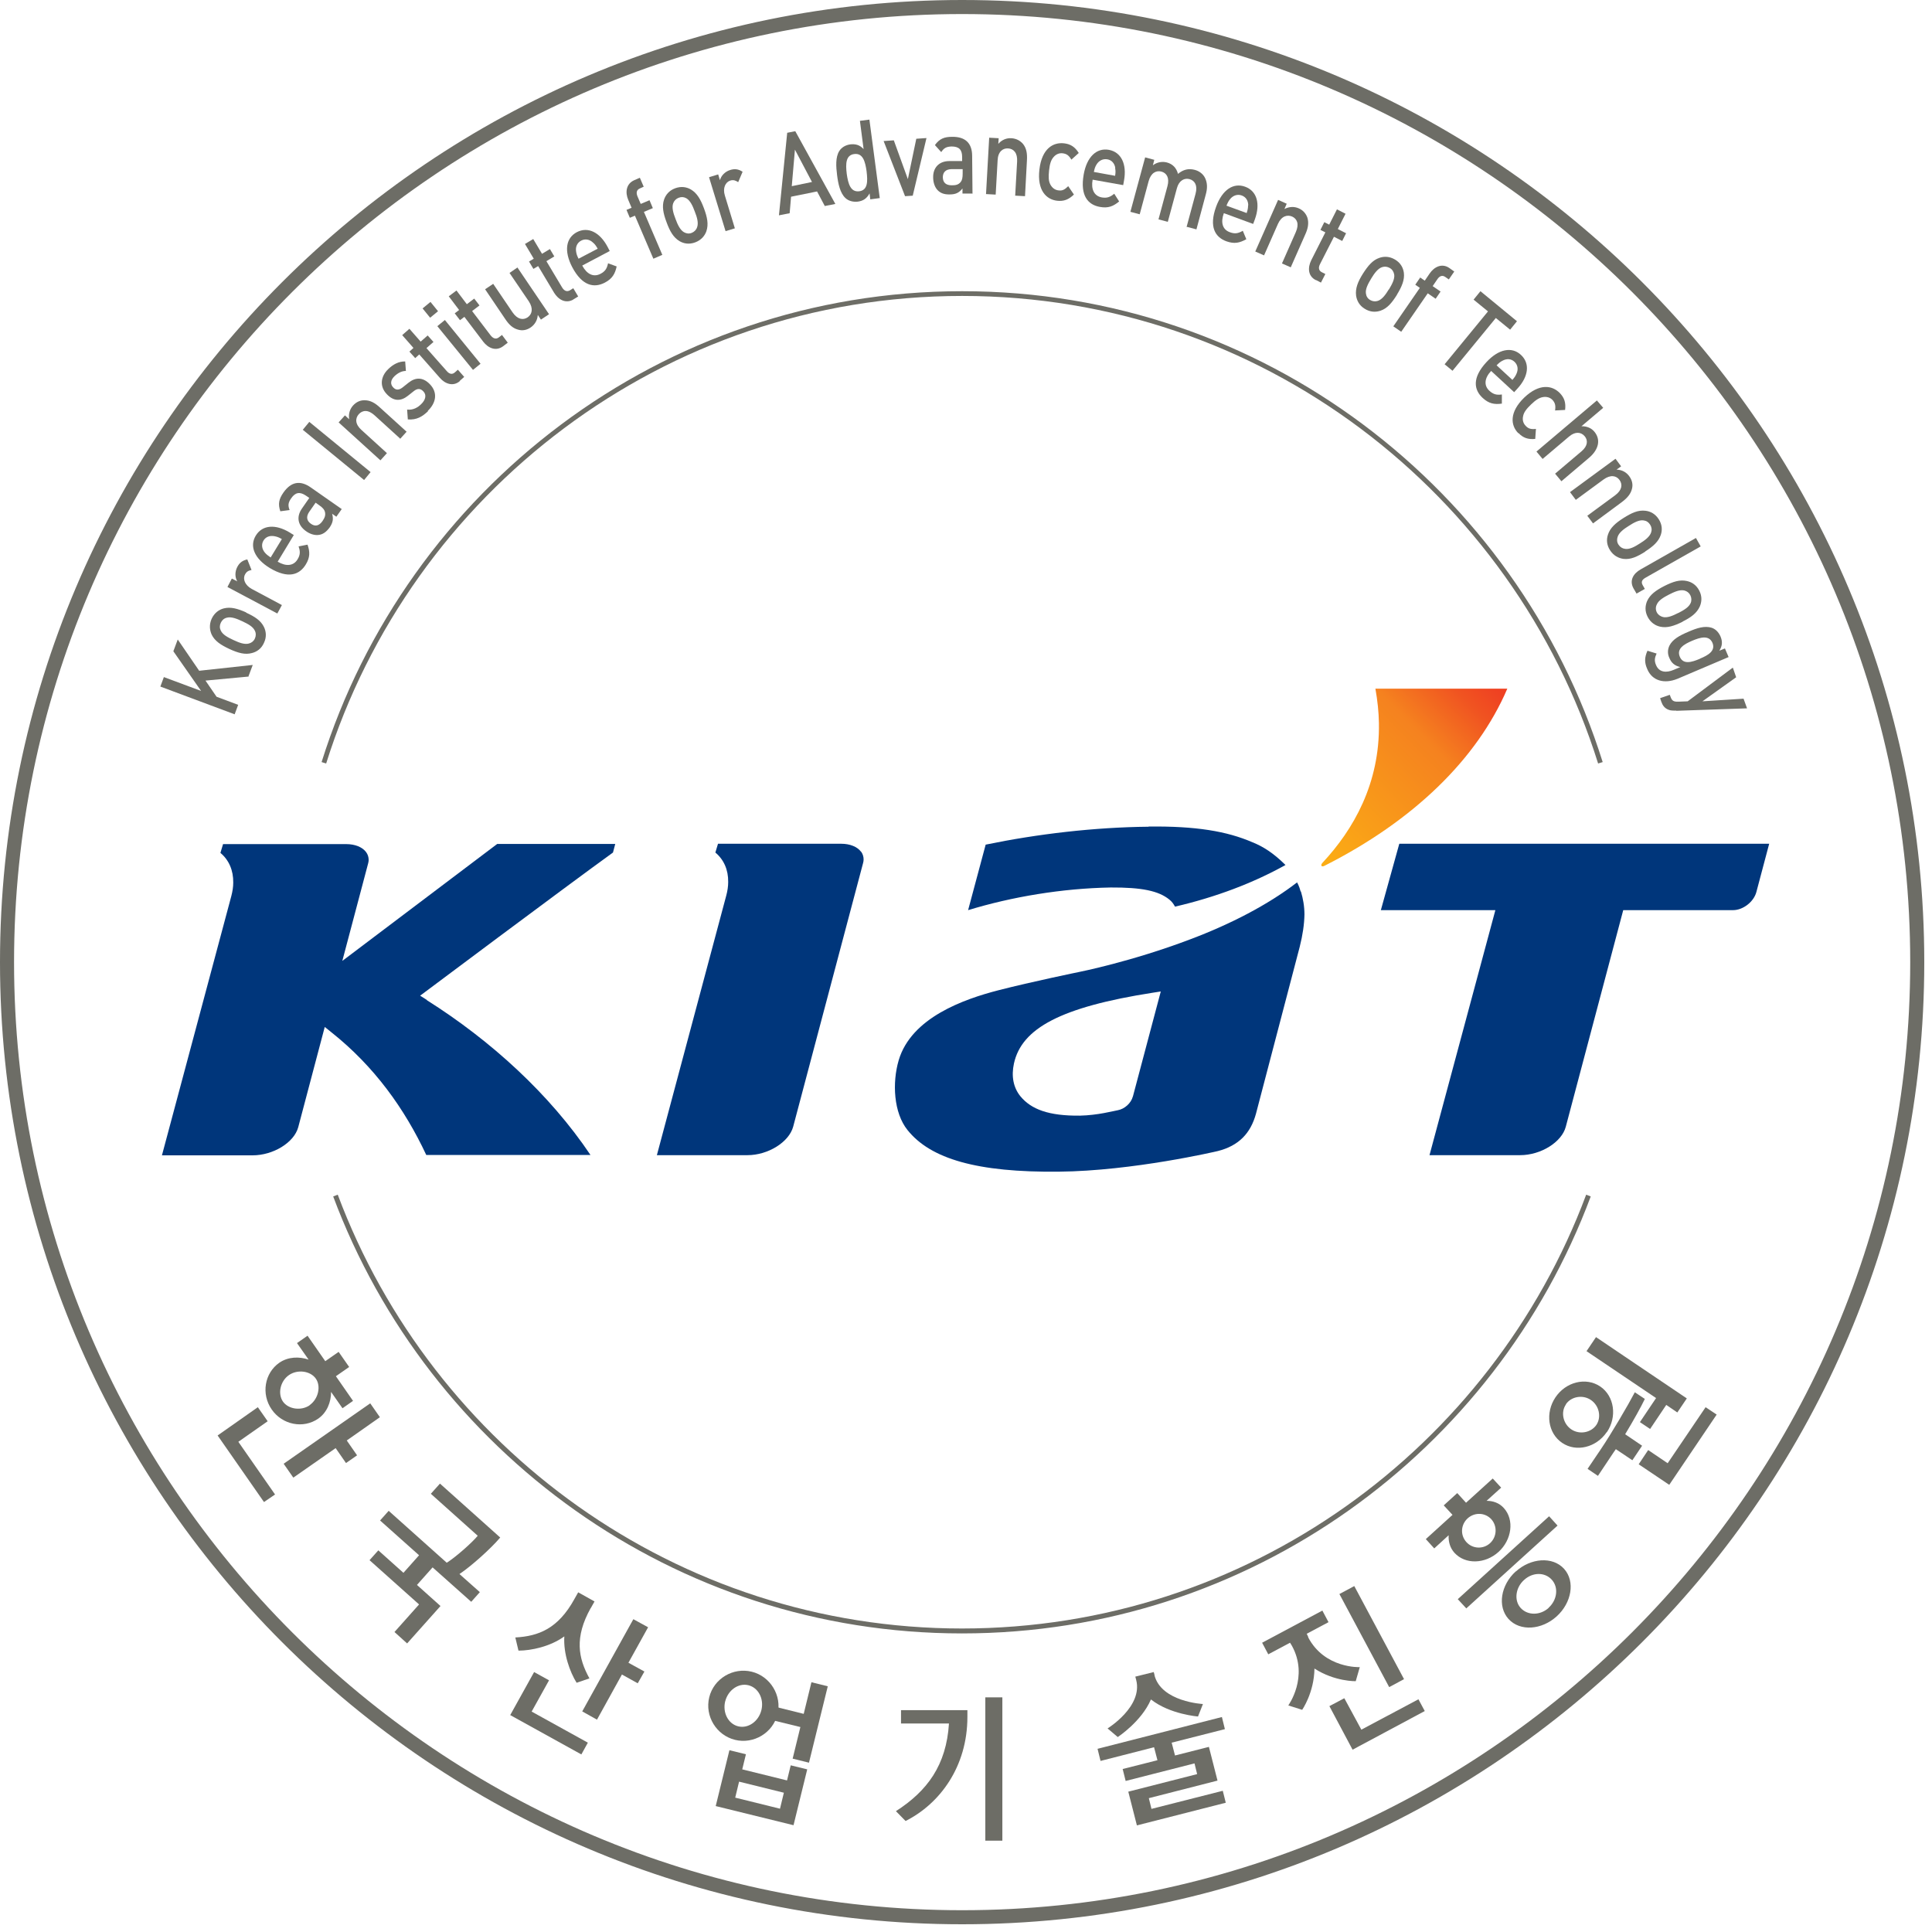 <svg viewBox="0 0 110 110" fill="none" xmlns="http://www.w3.org/2000/svg">
<path d="M54.78 16.85C71.76 16.85 86.16 28.06 90.99 43.47L91.25 43.39C86.39 27.87 71.88 16.58 54.78 16.58C37.68 16.58 23.17 27.87 18.31 43.39L18.57 43.47C23.4 28.06 37.8 16.85 54.78 16.85Z" fill="#6D6D66"></path>
<path d="M54.78 92.72C38.52 92.72 24.62 82.43 19.23 68.02L18.97 68.12C24.39 82.63 38.39 93 54.77 93C71.15 93 85.15 82.64 90.57 68.12L90.31 68.02C84.93 82.43 71.03 92.72 54.76 92.72H54.78Z" fill="#6D6D66"></path>
<path d="M0 54.78C0 84.99 24.57 109.56 54.78 109.56C84.99 109.56 109.56 84.98 109.56 54.78C109.56 24.58 84.99 0 54.78 0C24.57 0 0 24.58 0 54.78ZM0.8 54.78C0.8 25.02 25.02 0.8 54.78 0.8C84.54 0.8 108.76 25.02 108.76 54.78C108.76 84.54 84.54 108.76 54.78 108.76C25.02 108.76 0.8 84.55 0.8 54.78Z" fill="#6D6D66"></path>
<path d="M14.16 38.52L11.7 38.75L12.33 39.67L13.56 40.13L13.36 40.67L9.13 39.09L9.33 38.55L11.45 39.34L9.87 37.08L10.12 36.41L11.34 38.19L14.39 37.86L14.15 38.5L14.16 38.52Z" fill="#6D6D66"></path>
<path d="M13.79 35.37C14.11 35.52 14.4 35.67 14.51 35.91C14.58 36.05 14.58 36.21 14.51 36.36C14.44 36.51 14.32 36.6 14.17 36.64C13.92 36.71 13.61 36.59 13.29 36.44C12.97 36.29 12.68 36.14 12.57 35.9C12.5 35.76 12.5 35.61 12.57 35.46C12.64 35.31 12.75 35.21 12.91 35.17C13.16 35.1 13.47 35.22 13.79 35.37ZM14.02 34.87C13.53 34.65 13.13 34.54 12.74 34.64C12.47 34.71 12.21 34.89 12.05 35.23C11.9 35.57 11.94 35.88 12.05 36.13C12.23 36.5 12.57 36.72 13.06 36.95C13.56 37.18 13.95 37.29 14.35 37.18C14.62 37.11 14.88 36.94 15.03 36.6C15.19 36.26 15.15 35.95 15.03 35.7C14.85 35.33 14.51 35.11 14.01 34.88L14.02 34.87Z" fill="#6D6D66"></path>
<path d="M14.33 32.45C14.14 32.49 14.04 32.54 13.95 32.71C13.81 32.97 13.95 33.32 14.33 33.53L16.05 34.45L15.79 34.93L12.95 33.42L13.2 32.94L13.51 33.1C13.37 32.87 13.37 32.55 13.51 32.28C13.63 32.05 13.8 31.91 14.08 31.85L14.32 32.45H14.33Z" fill="#6D6D66"></path>
<path d="M16.05 30.69L15.41 31.74C15.25 31.63 15.17 31.57 15.07 31.45C14.91 31.25 14.87 31 15 30.78C15.13 30.56 15.37 30.48 15.63 30.53C15.78 30.56 15.87 30.59 16.04 30.69H16.05ZM16.72 30.46L16.48 30.31C15.7 29.84 14.94 29.87 14.56 30.5C14.2 31.1 14.48 31.8 15.36 32.34C16.41 32.97 17.05 32.73 17.41 32.14C17.66 31.73 17.65 31.42 17.51 31.01L17 31.11C17.1 31.39 17.1 31.59 16.94 31.85C16.71 32.23 16.28 32.26 15.81 31.98L16.73 30.46H16.72Z" fill="#6D6D66"></path>
<path d="M18.18 28.77C18.37 28.9 18.47 29.02 18.5 29.14C18.55 29.35 18.48 29.49 18.36 29.67C18.16 29.95 17.94 29.99 17.7 29.82C17.46 29.65 17.42 29.42 17.6 29.15L17.97 28.62L18.18 28.77ZM19.45 28.98L17.69 27.75C17.09 27.33 16.57 27.43 16.14 28.04C15.88 28.41 15.82 28.69 15.96 29.11L16.49 29.04C16.39 28.79 16.4 28.62 16.58 28.37C16.82 28.02 17.08 27.99 17.42 28.22L17.61 28.35L17.2 28.94C16.84 29.45 16.98 29.93 17.42 30.24C17.64 30.4 17.89 30.48 18.11 30.46C18.37 30.44 18.57 30.3 18.77 30.03C18.96 29.75 18.99 29.54 18.91 29.25L19.15 29.42L19.46 28.98H19.45Z" fill="#6D6D66"></path>
<path d="M20.73 27.33L17.24 24.47L17.61 24.02L21.1 26.88L20.73 27.33Z" fill="#6D6D66"></path>
<path d="M22.78 24.97L21.33 23.65C20.96 23.31 20.64 23.35 20.43 23.58C20.22 23.81 20.21 24.15 20.58 24.48L22.03 25.8L21.66 26.21L19.28 24.05L19.64 23.65L19.88 23.87C19.83 23.57 19.92 23.29 20.1 23.09C20.29 22.88 20.52 22.78 20.77 22.79C21.09 22.79 21.36 22.95 21.63 23.2L23.15 24.58L22.78 24.99V24.97Z" fill="#6D6D66"></path>
<path d="M24.37 23.41C24.05 23.72 23.72 23.92 23.22 23.88L23.18 23.32C23.52 23.36 23.79 23.2 23.98 23.01C24.22 22.78 24.31 22.49 24.1 22.28C23.95 22.12 23.78 22.1 23.57 22.26L23.23 22.53C22.83 22.85 22.42 22.86 22.03 22.45C21.59 22 21.68 21.43 22.09 21.03C22.38 20.74 22.71 20.57 23.07 20.58L23.11 21.12C22.87 21.12 22.65 21.24 22.46 21.42C22.22 21.65 22.22 21.89 22.39 22.06C22.52 22.2 22.69 22.24 22.92 22.06L23.26 21.79C23.66 21.47 24.08 21.47 24.47 21.87C24.94 22.35 24.83 22.94 24.36 23.39L24.37 23.41Z" fill="#6D6D66"></path>
<path d="M26.19 21.69C25.81 22.03 25.34 21.86 25.04 21.51L23.87 20.18L23.64 20.39L23.31 20.02L23.54 19.81L22.9 19.08L23.31 18.72L23.95 19.45L24.35 19.1L24.68 19.47L24.28 19.82L25.43 21.12C25.58 21.3 25.75 21.34 25.9 21.2L26.07 21.05L26.43 21.46L26.18 21.68L26.19 21.69Z" fill="#6D6D66"></path>
<path d="M24.49 18.09L24.06 17.56L24.51 17.19L24.94 17.72L24.49 18.09ZM26.93 21.06L24.9 18.57L25.33 18.22L27.36 20.71L26.93 21.06Z" fill="#6D6D66"></path>
<path d="M28.91 19.51L28.58 19.07L28.4 19.21C28.24 19.33 28.08 19.28 27.93 19.09L26.88 17.71L27.3 17.39L27 17L26.58 17.32L25.99 16.54L25.55 16.87L26.14 17.65L25.89 17.84L26.19 18.23L26.44 18.04L27.51 19.45C27.79 19.82 28.24 20.02 28.65 19.71L28.91 19.51Z" fill="#6D6D66"></path>
<path d="M30.8 18.2L30.62 17.93C30.6 18.23 30.45 18.48 30.22 18.64C29.99 18.8 29.74 18.84 29.5 18.77C29.19 18.69 28.97 18.47 28.77 18.17L27.62 16.47L28.08 16.16L29.18 17.78C29.46 18.19 29.78 18.24 30.04 18.07C30.29 17.9 30.38 17.57 30.11 17.16L29.01 15.54L29.46 15.23L31.26 17.89L30.81 18.19L30.8 18.2Z" fill="#6D6D66"></path>
<path d="M32.65 17.05C32.21 17.31 31.79 17.06 31.55 16.67L30.64 15.15L30.37 15.31L30.12 14.89L30.39 14.73L29.89 13.89L30.36 13.61L30.86 14.45L31.31 14.18L31.56 14.6L31.11 14.87L32 16.36C32.12 16.56 32.27 16.63 32.45 16.53L32.64 16.41L32.92 16.88L32.64 17.05H32.65Z" fill="#6D6D66"></path>
<path d="M34.03 14.16L32.94 14.73C32.85 14.55 32.82 14.46 32.8 14.31C32.76 14.06 32.86 13.82 33.09 13.7C33.32 13.58 33.57 13.63 33.76 13.81C33.88 13.91 33.93 13.99 34.03 14.16ZM34.72 14.3L34.59 14.05C34.16 13.24 33.49 12.88 32.84 13.22C32.22 13.55 32.1 14.29 32.58 15.21C33.15 16.29 33.83 16.41 34.44 16.09C34.86 15.87 35.02 15.59 35.11 15.17L34.62 14.99C34.56 15.28 34.46 15.45 34.19 15.59C33.79 15.8 33.41 15.61 33.15 15.12L34.72 14.29V14.3Z" fill="#6D6D66"></path>
<path d="M36.66 12.06L37.71 14.51L37.2 14.73L36.15 12.28L35.86 12.4L35.67 11.95L35.96 11.83L35.77 11.38C35.59 10.96 35.64 10.47 36.11 10.26L36.43 10.12L36.65 10.63L36.43 10.73C36.24 10.81 36.21 10.98 36.3 11.19L36.48 11.61L36.98 11.4L37.17 11.85L36.67 12.06H36.66Z" fill="#6D6D66"></path>
<path d="M40.22 13.16C40.13 13.42 39.93 13.67 39.58 13.8C39.23 13.93 38.93 13.87 38.69 13.73C38.34 13.52 38.14 13.17 37.95 12.65C37.76 12.15 37.68 11.74 37.81 11.36C37.9 11.1 38.09 10.85 38.44 10.72C38.79 10.59 39.1 10.65 39.34 10.79C39.69 11 39.89 11.35 40.08 11.86C40.27 12.37 40.35 12.77 40.22 13.16ZM39.08 11.29C38.94 11.21 38.79 11.2 38.64 11.26C38.49 11.32 38.39 11.42 38.33 11.57C38.24 11.81 38.33 12.13 38.46 12.46C38.58 12.79 38.72 13.09 38.94 13.22C39.08 13.3 39.23 13.32 39.38 13.26C39.53 13.2 39.64 13.09 39.69 12.94C39.78 12.7 39.69 12.37 39.56 12.05C39.44 11.72 39.3 11.42 39.08 11.29Z" fill="#6D6D66"></path>
<path d="M42.03 10.37C41.87 10.27 41.76 10.23 41.58 10.28C41.3 10.37 41.14 10.71 41.27 11.13L41.84 13L41.31 13.16L40.37 10.09L40.89 9.93L40.99 10.26C41.06 10 41.28 9.77 41.57 9.68C41.82 9.6 42.04 9.62 42.28 9.78L42.03 10.37Z" fill="#6D6D66"></path>
<path d="M46.24 10.36L45.08 10.6L45.26 8.52L46.23 10.36H46.24ZM47.56 11.61L45.28 7.47L44.82 7.56L44.35 12.26L44.96 12.14L45.04 11.2L46.52 10.9L46.96 11.73L47.57 11.61H47.56Z" fill="#6D6D66"></path>
<path d="M49.34 9.76C49.41 10.33 49.41 10.83 48.92 10.89C48.43 10.95 48.29 10.47 48.21 9.9C48.14 9.33 48.15 8.83 48.64 8.77C49.13 8.71 49.26 9.19 49.34 9.75V9.76ZM50.09 11.28L49.5 6.81L48.96 6.88L49.17 8.49C48.94 8.24 48.7 8.19 48.41 8.22C48.14 8.26 47.92 8.39 47.79 8.59C47.56 8.95 47.6 9.49 47.66 9.97C47.72 10.45 47.83 11 48.14 11.28C48.31 11.44 48.57 11.51 48.84 11.48C49.13 11.44 49.34 11.32 49.51 11.01L49.55 11.35L50.08 11.28H50.09Z" fill="#6D6D66"></path>
<path d="M51.98 11.14L51.53 11.17L50.31 8.03L50.89 7.99L51.69 10.2L52.17 7.9L52.75 7.86L51.97 11.13L51.98 11.14Z" fill="#6D6D66"></path>
<path d="M54.81 9.88C54.81 10.11 54.78 10.26 54.7 10.36C54.56 10.53 54.4 10.55 54.19 10.55C53.85 10.55 53.69 10.39 53.68 10.1C53.68 9.81 53.84 9.64 54.17 9.63H54.81V9.88ZM55.37 11.03L55.35 8.88C55.35 8.15 54.96 7.78 54.21 7.79C53.76 7.79 53.49 7.9 53.23 8.26L53.59 8.66C53.74 8.43 53.88 8.35 54.18 8.34C54.61 8.34 54.78 8.53 54.78 8.94V9.17H54.06C53.44 9.17 53.12 9.57 53.13 10.1C53.13 10.37 53.21 10.62 53.35 10.79C53.52 10.99 53.75 11.08 54.08 11.07C54.42 11.07 54.61 10.97 54.8 10.73V11.02H55.34L55.37 11.03Z" fill="#6D6D66"></path>
<path d="M57.8 11.15L57.91 9.2C57.94 8.7 57.71 8.47 57.4 8.45C57.09 8.43 56.82 8.64 56.8 9.13L56.69 11.08L56.14 11.05L56.32 7.84L56.86 7.87L56.84 8.19C57.04 7.96 57.31 7.85 57.59 7.87C57.87 7.89 58.09 8.01 58.25 8.2C58.45 8.45 58.49 8.76 58.47 9.12L58.36 11.17L57.81 11.14L57.8 11.15Z" fill="#6D6D66"></path>
<path d="M61.14 11.07L60.82 10.6C60.62 10.8 60.48 10.87 60.27 10.84C60.06 10.82 59.9 10.69 59.8 10.5C59.7 10.31 59.69 10.07 59.73 9.7C59.77 9.33 59.84 9.11 59.98 8.95C60.12 8.78 60.31 8.7 60.52 8.73C60.73 8.76 60.86 8.85 61 9.09L61.42 8.71C61.2 8.36 60.95 8.2 60.58 8.16C59.97 8.09 59.32 8.45 59.18 9.65C59.04 10.85 59.58 11.36 60.19 11.43C60.56 11.47 60.84 11.37 61.14 11.08V11.07Z" fill="#6D6D66"></path>
<path d="M62.21 10.23C62.11 10.77 62.29 11.16 62.73 11.24C63.03 11.29 63.21 11.22 63.44 11.03L63.72 11.47C63.39 11.74 63.1 11.87 62.62 11.78C61.95 11.66 61.49 11.15 61.7 9.94C61.88 8.92 62.44 8.41 63.13 8.53C63.85 8.66 64.16 9.36 64 10.26L63.95 10.54L62.21 10.23ZM63.5 9.56C63.46 9.31 63.3 9.11 63.04 9.07C62.79 9.03 62.56 9.15 62.43 9.37C62.35 9.5 62.32 9.6 62.28 9.79L63.49 10.01C63.52 9.82 63.52 9.72 63.49 9.57L63.5 9.56Z" fill="#6D6D66"></path>
<path d="M67.56 12.92L68.07 11.03C68.2 10.55 68.02 10.28 67.73 10.2C67.44 10.12 67.13 10.27 67.01 10.71L66.49 12.63L65.96 12.49L66.47 10.6C66.6 10.12 66.42 9.85 66.13 9.77C65.83 9.69 65.53 9.84 65.4 10.31L64.89 12.2L64.36 12.06L65.2 8.96L65.72 9.1L65.64 9.41C65.88 9.23 66.17 9.18 66.44 9.25C66.77 9.34 66.98 9.56 67.07 9.9C67.37 9.65 67.67 9.58 68.02 9.67C68.29 9.74 68.5 9.91 68.61 10.13C68.75 10.42 68.75 10.73 68.65 11.08L68.12 13.06L67.59 12.92H67.56Z" fill="#6D6D66"></path>
<path d="M69.68 12.14C69.49 12.66 69.6 13.07 70.02 13.22C70.31 13.33 70.5 13.29 70.76 13.14L70.96 13.62C70.58 13.83 70.28 13.9 69.83 13.74C69.19 13.51 68.82 12.92 69.24 11.77C69.6 10.79 70.23 10.39 70.89 10.63C71.58 10.88 71.76 11.62 71.45 12.48L71.35 12.75L69.69 12.14H69.68ZM71.07 11.7C71.07 11.44 70.95 11.22 70.7 11.13C70.46 11.04 70.21 11.13 70.05 11.32C69.95 11.44 69.91 11.52 69.83 11.71L70.98 12.13C71.04 11.94 71.06 11.85 71.06 11.69L71.07 11.7Z" fill="#6D6D66"></path>
<path d="M72.99 15L73.78 13.21C73.98 12.75 73.85 12.46 73.57 12.33C73.29 12.21 72.96 12.3 72.76 12.75L71.97 14.54L71.47 14.32L72.77 11.38L73.26 11.6L73.13 11.9C73.4 11.76 73.69 11.75 73.94 11.86C74.2 11.97 74.36 12.17 74.44 12.4C74.53 12.71 74.47 13.01 74.32 13.34L73.49 15.22L72.99 15Z" fill="#6D6D66"></path>
<path d="M74.92 15.95C74.46 15.72 74.45 15.23 74.66 14.81L75.46 13.23L75.18 13.09L75.4 12.65L75.68 12.79L76.12 11.92L76.61 12.17L76.17 13.04L76.64 13.28L76.42 13.72L75.95 13.48L75.16 15.03C75.05 15.24 75.08 15.41 75.26 15.5L75.46 15.6L75.21 16.09L74.92 15.94V15.95Z" fill="#6D6D66"></path>
<path d="M79.07 16.48C78.89 16.78 78.69 17.05 78.45 17.13C78.3 17.18 78.14 17.16 78.01 17.08C77.87 17 77.79 16.87 77.77 16.71C77.73 16.46 77.89 16.16 78.07 15.86C78.25 15.56 78.45 15.29 78.69 15.21C78.84 15.16 78.99 15.18 79.13 15.26C79.27 15.34 79.35 15.47 79.38 15.63C79.42 15.88 79.26 16.18 79.08 16.48H79.07ZM79.54 16.77C79.82 16.31 79.98 15.93 79.93 15.53C79.89 15.25 79.75 14.97 79.43 14.78C79.11 14.59 78.8 14.59 78.54 14.68C78.15 14.81 77.89 15.13 77.6 15.58C77.31 16.04 77.16 16.42 77.21 16.83C77.25 17.11 77.39 17.39 77.7 17.58C78.02 17.78 78.33 17.78 78.6 17.69C78.99 17.56 79.25 17.24 79.54 16.78V16.77Z" fill="#6D6D66"></path>
<path d="M81.29 16.7L79.78 18.89L79.33 18.58L80.84 16.39L80.58 16.21L80.86 15.8L81.12 15.98L81.4 15.57C81.66 15.19 82.1 14.97 82.52 15.26L82.8 15.46L82.49 15.91L82.29 15.77C82.12 15.65 81.96 15.71 81.83 15.91L81.57 16.29L82.02 16.6L81.74 17.01L81.29 16.7Z" fill="#6D6D66"></path>
<path d="M85.17 18.1L82.7 21.11L82.25 20.74L84.72 17.73L83.9 17.06L84.29 16.58L86.37 18.29L85.98 18.77L85.16 18.1H85.17Z" fill="#6D6D66"></path>
<path d="M86.11 21.63L85.21 20.8C85.35 20.66 85.42 20.6 85.56 20.53C85.79 20.41 86.04 20.42 86.23 20.6C86.42 20.78 86.45 21.03 86.35 21.26C86.29 21.4 86.24 21.48 86.11 21.63ZM86.21 22.33L86.4 22.12C87.02 21.45 87.13 20.69 86.59 20.2C86.08 19.73 85.33 19.86 84.63 20.62C83.8 21.52 83.92 22.2 84.42 22.66C84.77 22.98 85.08 23.04 85.51 22.98V22.46C85.22 22.5 85.03 22.46 84.8 22.25C84.47 21.95 84.52 21.52 84.9 21.12L86.2 22.32L86.21 22.33Z" fill="#6D6D66"></path>
<path d="M86.44 24.66C86.01 24.22 85.92 23.48 86.78 22.64C87.65 21.81 88.38 21.94 88.81 22.38C89.07 22.65 89.16 22.93 89.11 23.34L88.54 23.37C88.58 23.09 88.54 22.94 88.4 22.78C88.26 22.63 88.06 22.57 87.84 22.61C87.63 22.65 87.44 22.77 87.17 23.03C86.9 23.29 86.76 23.48 86.72 23.69C86.67 23.9 86.72 24.1 86.87 24.25C87.02 24.41 87.17 24.45 87.45 24.42L87.41 24.99C87 25.03 86.72 24.93 86.46 24.66H86.44Z" fill="#6D6D66"></path>
<path d="M88.54 26.97L90.04 25.7C90.41 25.39 90.42 25.06 90.22 24.83C90.02 24.6 89.69 24.55 89.33 24.86L87.83 26.13L87.48 25.71L90.92 22.8L91.28 23.22L90.04 24.27C90.34 24.26 90.6 24.37 90.77 24.57C91.16 25.03 91.02 25.6 90.48 26.06L88.9 27.4L88.55 26.98L88.54 26.97Z" fill="#6D6D66"></path>
<path d="M90.38 29.36L91.96 28.2C92.36 27.9 92.39 27.58 92.21 27.33C92.03 27.08 91.7 27.01 91.3 27.3L89.72 28.46L89.39 28.02L91.98 26.12L92.3 26.55L92.04 26.74C92.34 26.74 92.6 26.89 92.76 27.11C92.93 27.34 92.98 27.59 92.92 27.82C92.85 28.13 92.64 28.36 92.35 28.58L90.7 29.8L90.37 29.36H90.38Z" fill="#6D6D66"></path>
<path d="M93.37 30.94C93.08 31.13 92.78 31.29 92.53 31.25C92.37 31.23 92.24 31.15 92.15 31.01C92.06 30.87 92.05 30.72 92.1 30.57C92.18 30.32 92.45 30.12 92.74 29.94C93.03 29.75 93.33 29.59 93.58 29.63C93.74 29.65 93.86 29.73 93.95 29.87C94.04 30.01 94.06 30.16 94.01 30.31C93.93 30.56 93.66 30.76 93.37 30.94ZM93.67 31.4C94.12 31.11 94.43 30.84 94.56 30.45C94.65 30.18 94.64 29.87 94.44 29.56C94.24 29.25 93.96 29.11 93.68 29.08C93.27 29.03 92.9 29.2 92.44 29.49C91.98 29.78 91.67 30.06 91.55 30.44C91.46 30.71 91.47 31.02 91.67 31.33C91.87 31.64 92.15 31.78 92.43 31.82C92.84 31.87 93.21 31.7 93.67 31.41V31.4Z" fill="#6D6D66"></path>
<path d="M93.17 33.8L93.65 33.53L93.53 33.32C93.42 33.13 93.49 33 93.71 32.88L96.83 31.11L96.56 30.63L93.41 32.42C93 32.65 92.75 33.05 93.01 33.51L93.18 33.8H93.17Z" fill="#6D6D66"></path>
<path d="M95.55 34.9C95.24 35.06 94.93 35.19 94.68 35.13C94.53 35.09 94.4 35 94.33 34.86C94.26 34.72 94.26 34.56 94.33 34.42C94.43 34.18 94.72 34.01 95.03 33.85C95.34 33.69 95.65 33.56 95.9 33.62C96.05 33.66 96.17 33.75 96.24 33.89C96.31 34.03 96.32 34.19 96.26 34.33C96.16 34.57 95.87 34.74 95.56 34.9H95.55ZM95.8 35.39C96.28 35.15 96.61 34.91 96.78 34.53C96.89 34.27 96.92 33.96 96.75 33.63C96.58 33.3 96.32 33.14 96.04 33.08C95.64 32.99 95.25 33.12 94.77 33.36C94.28 33.61 93.95 33.85 93.78 34.22C93.67 34.48 93.64 34.79 93.81 35.12C93.98 35.45 94.25 35.62 94.52 35.68C94.92 35.77 95.31 35.64 95.8 35.4V35.39Z" fill="#6D6D66"></path>
<path d="M96.78 37.51C96.31 37.71 95.83 37.85 95.64 37.39C95.45 36.93 95.88 36.68 96.35 36.48C96.82 36.28 97.3 36.15 97.5 36.6C97.69 37.06 97.25 37.31 96.79 37.5L96.78 37.51ZM95.48 38.66L98.42 37.41L98.21 36.92L97.89 37.05C98.08 36.75 98.07 36.51 97.96 36.24C97.85 35.99 97.67 35.81 97.45 35.74C97.06 35.62 96.63 35.75 96.13 35.97C95.63 36.18 95.23 36.4 95.05 36.76C94.95 36.97 94.93 37.22 95.05 37.47C95.16 37.73 95.33 37.9 95.67 37.98L95.29 38.14C94.89 38.31 94.47 38.3 94.29 37.87C94.18 37.62 94.21 37.45 94.32 37.21L93.8 37.05C93.63 37.43 93.62 37.72 93.79 38.1C94.07 38.77 94.77 38.95 95.5 38.65L95.48 38.66Z" fill="#6D6D66"></path>
<path d="M95.44 40.46C95.26 40.46 95.11 40.46 95 40.41C94.78 40.33 94.66 40.16 94.59 39.96L94.52 39.75L95.07 39.56L95.12 39.69C95.2 39.91 95.3 39.96 95.57 39.95L96.09 39.93L98.66 38.01L98.85 38.56L96.93 39.93L99.27 39.78L99.47 40.33L95.44 40.47V40.46Z" fill="#6D6D66"></path>
<path d="M25.43 88.98C25.93 88.67 26.87 87.84 27.2 87.44L24.53 85.05L25.05 84.47L28.48 87.54C27.94 88.18 26.83 89.17 26.16 89.62L27.32 90.65L26.83 91.2L24.63 89.24L23.74 90.24L25.08 91.44L23.18 93.57L22.46 92.92L23.86 91.35L21.04 88.83L21.54 88.27L22.97 89.55L23.86 88.55L21.64 86.57L22.13 86.02L25.43 88.97V88.98Z" fill="#6D6D66"></path>
<path d="M83.47 85.56L84.99 84.18L85.47 84.7L84.64 85.45C85.02 85.45 85.37 85.58 85.62 85.86C86.24 86.54 86.07 87.68 85.32 88.36C84.56 89.05 83.43 89.09 82.81 88.41C82.56 88.13 82.46 87.78 82.48 87.41L81.66 88.16L81.18 87.63L82.7 86.25L82.2 85.71L82.97 85.01L83.47 85.56ZM84.92 86.51C84.56 86.11 83.96 86.09 83.56 86.45C83.17 86.81 83.13 87.4 83.49 87.8C83.84 88.19 84.45 88.22 84.84 87.86C85.23 87.5 85.26 86.89 84.91 86.5L84.92 86.51ZM86.31 89.47C87.15 88.71 88.39 88.6 89.05 89.32C89.7 90.04 89.48 91.26 88.63 92.03C87.78 92.8 86.55 92.9 85.89 92.18C85.24 91.46 85.45 90.24 86.3 89.47H86.31ZM88.17 91.54C88.65 91.11 88.76 90.39 88.35 89.94C87.96 89.51 87.27 89.5 86.77 89.96C86.29 90.39 86.19 91.12 86.58 91.55C86.98 91.99 87.69 91.98 88.17 91.55V91.54ZM83.48 91.57L83 91.05L88.2 86.33L88.68 86.86L83.48 91.58V91.57Z" fill="#6D6D66"></path>
<path d="M19.12 78.35L20.1 79.76L19.5 80.18L18.85 79.25C18.85 79.83 18.62 80.42 18.12 80.77C17.27 81.36 16.08 81.13 15.47 80.25C14.86 79.37 15.06 78.18 15.9 77.59C16.41 77.24 17.04 77.23 17.57 77.41L16.91 76.47L17.51 76.05L18.52 77.5L19.28 76.97L19.88 77.83L19.12 78.36V78.35ZM17.63 80C18.12 79.66 18.29 78.93 17.98 78.49C17.67 78.05 16.93 77.95 16.44 78.3C15.96 78.64 15.8 79.35 16.11 79.8C16.42 80.24 17.15 80.34 17.63 80.01V80ZM19.74 82.01L20.33 82.86L19.7 83.3L19.11 82.45L16.7 84.13L16.15 83.34L21.08 79.9L21.63 80.69L19.75 82.01H19.74Z" fill="#6D6D66"></path>
<path d="M13.57 82.09L15.24 80.92L14.68 80.12L12.39 81.73L15.03 85.52L15.66 85.09L13.57 82.09Z" fill="#6D6D66"></path>
<path d="M30.27 97.45L31.26 95.67L30.41 95.2L29.05 97.65L33.1 99.89L33.47 99.22L30.27 97.45Z" fill="#6D6D66"></path>
<path d="M35.78 94.67L36.9 92.65L36.06 92.19L33.15 97.44L33.99 97.91L35.41 95.34L36.31 95.84L36.69 95.17L35.78 94.67Z" fill="#6D6D66"></path>
<path d="M33.63 91.57L33.85 91.18L32.92 90.66L32.7 91.05C31.78 92.72 30.67 93.16 29.34 93.23L29.52 93.98C30.24 93.98 31.33 93.75 32.13 93.17C32.07 94.16 32.45 95.2 32.83 95.81L33.56 95.56C32.92 94.4 32.7 93.23 33.63 91.56V91.57Z" fill="#6D6D66"></path>
<path d="M65.71 99.48L62.66 100.26L62.49 99.57L69.57 97.76L69.74 98.45L66.71 99.22L66.9 99.95L68.83 99.46L69.32 101.38L65.41 102.38L65.56 102.99L69.62 101.96L69.79 102.64L64.73 103.93L64.24 102.01L68.16 101.01L68.01 100.4L64.09 101.4L63.92 100.72L65.9 100.22L65.71 99.49V99.48Z" fill="#6D6D66"></path>
<path d="M65.74 95.39L65.69 95.2L64.64 95.46L64.69 95.65C65.08 97.17 63.06 98.41 63.06 98.41L63.64 98.9C63.64 98.9 64.99 98.02 65.53 96.76C66.61 97.61 68.21 97.73 68.21 97.73L68.49 97.02C68.49 97.02 66.12 96.9 65.73 95.38L65.74 95.39Z" fill="#6D6D66"></path>
<path d="M77.51 98.48L76.54 96.69L75.69 97.14L77.01 99.62L81.12 97.42L80.76 96.75L77.51 98.48Z" fill="#6D6D66"></path>
<path d="M77.107 90.304L76.26 90.757L79.094 96.057L79.94 95.604L77.107 90.304Z" fill="#6D6D66"></path>
<path d="M74.49 93.21C74.46 93.15 74.43 93.08 74.4 93.02L75.64 92.36L75.29 91.7L71.86 93.53L72.21 94.19L73.45 93.53C73.49 93.59 73.52 93.65 73.56 93.71C74.53 95.48 73.35 97.1 73.35 97.1L74.14 97.35C74.14 97.35 74.82 96.38 74.84 95C76 95.75 77.19 95.72 77.19 95.72L77.42 94.92C77.42 94.92 75.42 95.01 74.48 93.22L74.49 93.21Z" fill="#6D6D66"></path>
<path d="M44.27 97.6C44.53 96.54 43.86 95.44 42.8 95.18C41.74 94.92 40.64 95.57 40.38 96.64C40.12 97.71 40.79 98.8 41.85 99.06C42.91 99.32 44.01 98.66 44.27 97.6ZM41.29 96.87C41.45 96.23 42.04 95.81 42.61 95.95C43.18 96.09 43.51 96.73 43.35 97.37C43.19 98.01 42.6 98.43 42.03 98.29C41.46 98.15 41.13 97.51 41.29 96.86V96.87Z" fill="#6D6D66"></path>
<path d="M44.81 101.37L42.26 100.74L42.47 99.88L41.53 99.65L40.75 102.83L45.18 103.92L45.96 100.74L45.02 100.51L44.81 101.37ZM44.41 102.98L41.86 102.35L42.08 101.44L44.63 102.07L44.41 102.98Z" fill="#6D6D66"></path>
<path d="M46.2 95.78L45.76 97.58L43.91 97.12L43.73 97.88L45.57 98.33L45.13 100.13L46.06 100.36L47.13 96.01L46.2 95.78Z" fill="#6D6D66"></path>
<path d="M56.1 104.8V96.64H57.07V104.8H56.1Z" fill="#6D6D66"></path>
<path d="M51.3 97.37V98.13H54.03C53.88 100.5 52.8 101.97 51.01 103.12L51.56 103.68C53.51 102.7 55.08 100.59 55.08 97.75V97.37H51.31H51.3Z" fill="#6D6D66"></path>
<path d="M93.49 82.31L92.53 81.66C93.02 80.85 93.43 80.11 93.65 79.65L93.08 79.27C92.71 79.98 91.75 81.62 91.12 82.55L90.39 83.63L90.98 84.03L91.88 82.68L92 82.51L92.94 83.14L93.49 82.32V82.31Z" fill="#6D6D66"></path>
<path d="M94.95 83.31L93.84 82.56L93.3 83.37L95.04 84.54L97.74 80.54L97.11 80.12L94.95 83.31Z" fill="#6D6D66"></path>
<path d="M90.87 76.13L90.33 76.93L94.29 79.6L93.37 80.97L93.95 81.36L94.87 79.99L95.5 80.42L96.04 79.62L93.06 77.61L90.87 76.13Z" fill="#6D6D66"></path>
<path d="M91.49 81.54C92.08 80.67 91.92 79.49 91.11 78.94C90.29 78.39 89.15 78.68 88.56 79.56C87.97 80.44 88.13 81.6 88.94 82.15C89.75 82.7 90.89 82.41 91.48 81.54H91.49ZM89.15 79.96C89.45 79.51 90.11 79.39 90.58 79.71C91.05 80.03 91.19 80.68 90.89 81.13C90.59 81.57 89.93 81.7 89.46 81.38C88.99 81.06 88.85 80.4 89.16 79.96H89.15Z" fill="#6D6D66"></path>
<path d="M49.02 48.49C48.81 48.21 48.39 48.04 47.9 48.04H40.88C40.86 48.11 40.75 48.47 40.73 48.54C41.21 48.94 41.47 49.52 41.46 50.22C41.46 50.47 41.42 50.73 41.35 50.99L37.4 65.77H42.56C43.73 65.77 44.92 65.03 45.16 64.15L49.14 49.14C49.16 49.07 49.17 49 49.17 48.93C49.17 48.77 49.12 48.61 49.02 48.48V48.49Z" fill="#00367B"></path>
<path d="M79.67 48.04L78.62 51.82H85.14L81.39 65.77H86.55C87.73 65.77 88.92 65.03 89.15 64.15L92.42 51.82H98.67C99.24 51.82 99.85 51.35 100 50.79L100.73 48.04H79.67Z" fill="#00367B"></path>
<path d="M78.31 39.21C78.43 39.89 78.5 40.54 78.51 41.17C78.57 44.61 77.06 47.23 75.3 49.12C75.16 49.27 75.24 49.39 75.42 49.29C80.48 46.73 84.1 43.22 85.82 39.21H78.31Z" fill="url(#paint0_linear_57_3616)"></path>
<path d="M65.39 47.07C62.31 47.1 59.08 47.48 56.12 48.09C56.04 48.39 55.33 51.05 55.12 51.82C57.61 51.06 60.46 50.58 63.24 50.53C65 50.52 65.97 50.72 66.58 51.22C66.72 51.33 66.82 51.47 66.9 51.62C69.23 51.08 71.36 50.27 73.19 49.25C72.51 48.57 71.9 48.19 71.32 47.96C69.85 47.32 68.07 47.03 65.4 47.06L65.39 47.07Z" fill="#00367B"></path>
<path d="M74.05 50.75C73.98 50.46 73.85 50.24 73.85 50.24C72.2 51.51 70.08 52.61 67.77 53.48C64.43 54.75 61.44 55.34 61.44 55.34C61.44 55.34 58.76 55.89 56.85 56.38C54.87 56.89 51.89 57.94 51.17 60.36C50.79 61.65 50.88 63.36 51.67 64.34C52.98 65.98 55.63 66.76 60.29 66.71C64.51 66.67 69.28 65.55 69.32 65.54C70.54 65.24 71.21 64.51 71.51 63.41L74 53.91C74.17 53.24 74.26 52.62 74.27 52.07C74.27 51.6 74.19 51.16 74.07 50.76L74.05 50.75ZM64.5 62.43C64.4 62.81 64.03 63.14 63.65 63.21C63.42 63.25 62.49 63.5 61.49 63.52C59.71 63.54 58.71 63.16 58.1 62.42C57.7 61.93 57.57 61.28 57.73 60.55C58.17 58.55 60.39 57.34 65.64 56.52L66.09 56.45L64.5 62.44V62.43Z" fill="#00367B"></path>
<path d="M24.3 56.93L23.92 56.69C23.92 56.69 32.2 50.49 34.9 48.54L35.03 48.05H28.31C28.16 48.16 19.49 54.71 19.49 54.71L20.96 49.16C20.98 49.09 20.99 49.02 20.99 48.96C20.99 48.8 20.94 48.64 20.84 48.51C20.63 48.23 20.21 48.06 19.72 48.06H12.7C12.68 48.13 12.57 48.49 12.55 48.56C13.03 48.96 13.29 49.55 13.28 50.25C13.28 50.5 13.24 50.75 13.17 51.02L9.22 65.78H14.38C15.55 65.78 16.74 65.06 16.98 64.18L18.49 58.47L18.85 58.76C21.31 60.71 23.04 63.13 24.27 65.76H33.62C31.29 62.29 27.95 59.25 24.31 56.95L24.3 56.93Z" fill="#00367B"></path>
<defs>
<linearGradient id="paint0_linear_57_3616" x1="68.858" y1="45.844" x2="80.6" y2="34.467" gradientUnits="userSpaceOnUse">
<stop stop-color="#FDB812"></stop>
<stop offset="0.7" stop-color="#F5821F"></stop>
<stop offset="0.9" stop-color="#F05321"></stop>
<stop offset="1" stop-color="#EF4122"></stop>
</linearGradient>
</defs>
</svg>
